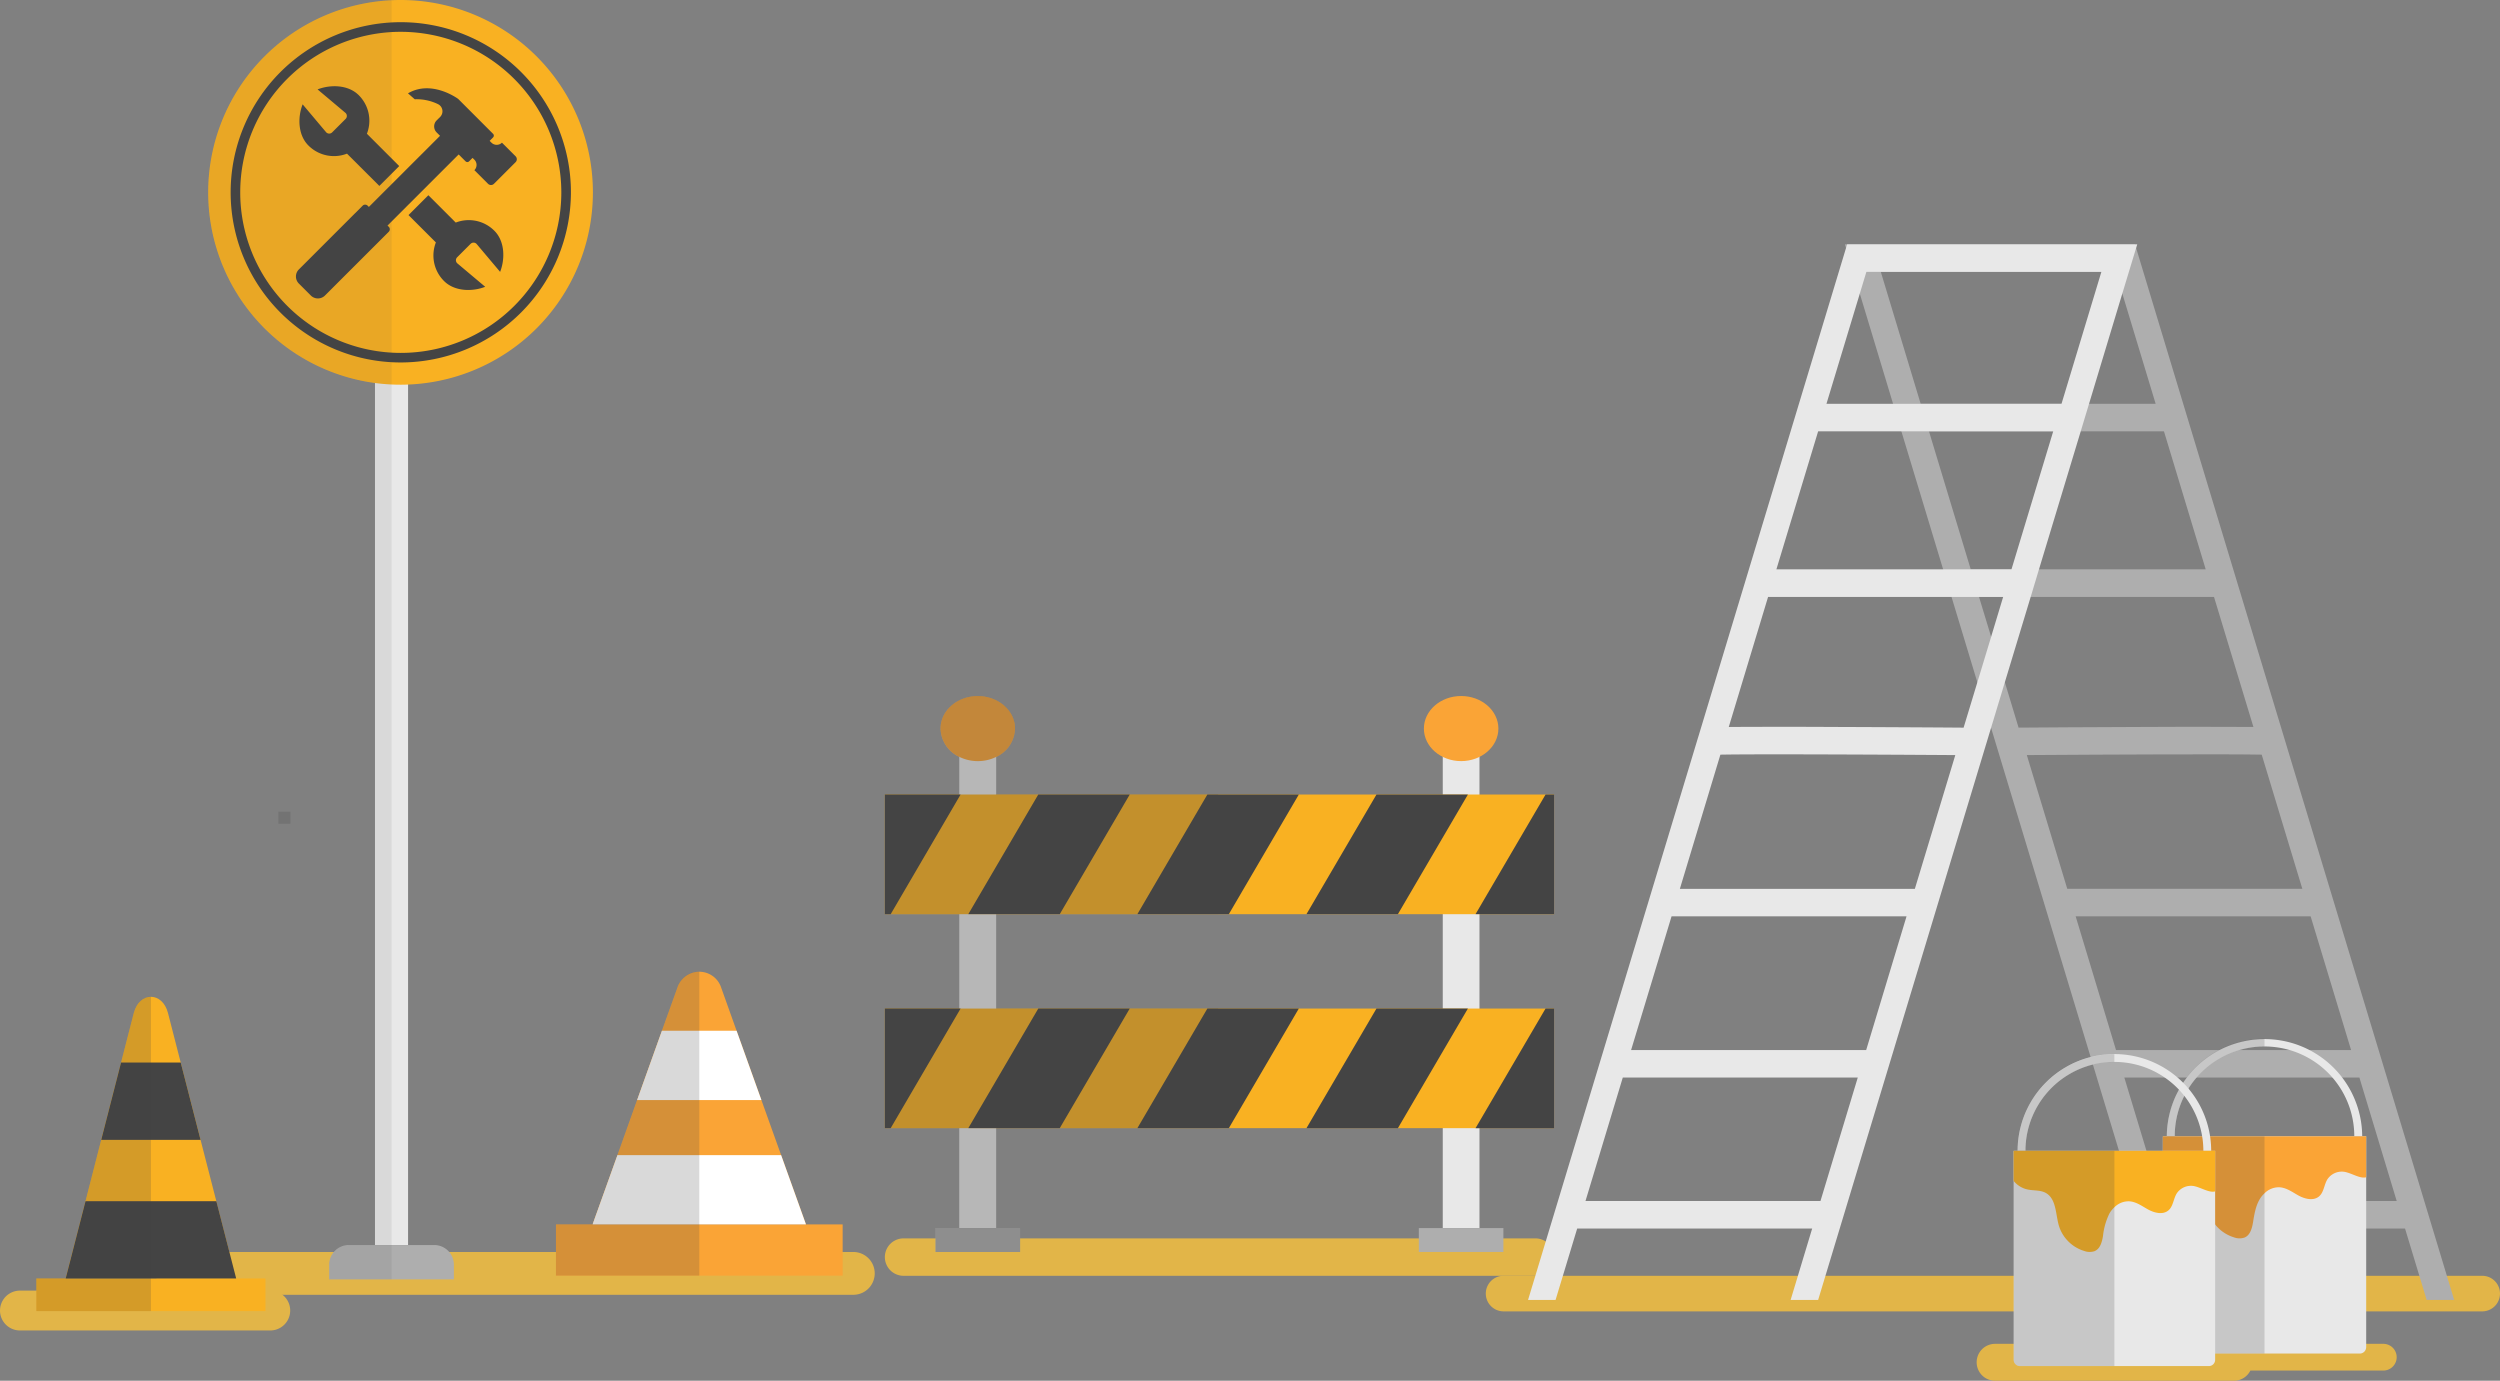 <svg id="DFP-illustration" xmlns="http://www.w3.org/2000/svg" width="862.99" height="476.62" viewBox="0 0 862.99 476.62">
  <rect x="0" y="0" width="862.99" height="476.62" fill="#808080" stroke="none"/>
  <g id="DFP-illustration-2" data-name="DFP-illustration" style="mix-blend-mode: normal;isolation: isolate">
    <g id="OBJECTS">
      <g id="Groupe_20" data-name="Groupe 20">
        <rect id="Rectangle_1" data-name="Rectangle 1" width="4.179" height="4.176" transform="translate(96.084 280.188)" fill="#444" opacity="0.2" style="mix-blend-mode: multiply;isolation: isolate"/>
        <path id="Tracé_3" data-name="Tracé 3" d="M1045.761,891.3h-218.1a6.458,6.458,0,1,0,0,12.916h218.1a6.458,6.458,0,1,0,0-12.916Z" transform="translate(-515.755 -463.815)" fill="#e2b548"/>
        <g id="Groupe_5" data-name="Groupe 5" transform="translate(305.445 240.262)">
          <g id="Groupe_4" data-name="Groupe 4" transform="translate(0 0)">
            <g id="Groupe_1" data-name="Groupe 1" transform="translate(25.742 18.015)">
              <rect id="Rectangle_2" data-name="Rectangle 2" width="12.669" height="165.65" fill="#e8e8e8"/>
              <rect id="Rectangle_3" data-name="Rectangle 3" width="12.677" height="165.658" transform="translate(166.846)" fill="#e8e8e8"/>
            </g>
            <g id="Groupe_2" data-name="Groupe 2" transform="translate(0 34.003)">
              <rect id="Rectangle_4" data-name="Rectangle 4" width="231.015" height="41.309" fill="#f9b122"/>
              <path id="Tracé_4" data-name="Tracé 4" d="M847.345,705.29l-.4.684-23.73,40.618H821.2v-41.3Z" transform="translate(-821.2 -705.29)" fill="#444"/>
              <path id="Tracé_5" data-name="Tracé 5" d="M911.878,705.29l-24.159,41.3H856.15l9.6-16.408,14.556-24.893Z" transform="translate(-827.342 -705.29)" fill="#444"/>
              <path id="Tracé_6" data-name="Tracé 6" d="M982.688,705.29l-24.159,41.3H926.96l24.159-41.3Z" transform="translate(-839.786 -705.29)" fill="#444"/>
              <path id="Tracé_7" data-name="Tracé 7" d="M1053.5,705.3l-24.167,41.293H997.77l24.167-41.293Z" transform="translate(-852.231 -705.292)" fill="#444"/>
              <path id="Tracé_8" data-name="Tracé 8" d="M1095.69,705.3v41.293h-27.11l24.167-41.293Z" transform="translate(-864.675 -705.292)" fill="#444"/>
            </g>
            <g id="Groupe_3" data-name="Groupe 3" transform="translate(0 107.882)">
              <rect id="Rectangle_5" data-name="Rectangle 5" width="231.015" height="41.285" transform="translate(0 0.008)" fill="#f9b122"/>
              <path id="Tracé_9" data-name="Tracé 9" d="M847.345,794.99l-.4.684-23.73,40.6H821.2V794.99Z" transform="translate(-821.2 -794.982)" fill="#444"/>
              <path id="Tracé_10" data-name="Tracé 10" d="M911.878,794.99l-24.159,41.285H856.15l9.6-16.408,14.556-24.876Z" transform="translate(-827.342 -794.982)" fill="#444"/>
              <path id="Tracé_11" data-name="Tracé 11" d="M982.688,794.99l-24.159,41.285H926.96l24.159-41.285Z" transform="translate(-839.786 -794.982)" fill="#444"/>
              <path id="Tracé_12" data-name="Tracé 12" d="M1053.5,794.98l-24.167,41.3H997.77l24.167-41.3Z" transform="translate(-852.231 -794.98)" fill="#444"/>
              <path id="Tracé_13" data-name="Tracé 13" d="M1095.69,794.98v41.3h-27.11l24.167-41.3Z" transform="translate(-864.675 -794.98)" fill="#444"/>
            </g>
            <rect id="Rectangle_6" data-name="Rectangle 6" width="29.195" height="8.237" transform="translate(184.329 183.673)" fill="#aeaeae"/>
            <rect id="Rectangle_7" data-name="Rectangle 7" width="29.203" height="8.254" transform="translate(17.482 183.664)" fill="#aeaeae"/>
            <path id="Tracé_14" data-name="Tracé 14" d="M870.247,675.241a11.129,11.129,0,0,1-6.536,9.81,14.563,14.563,0,0,1-12.669-.016,11.088,11.088,0,0,1-6.512-9.786c0-6.2,5.753-11.219,12.858-11.219s12.858,5.025,12.858,11.219Z" transform="translate(-825.3 -664.014)" fill="#faa436"/>
            <path id="Tracé_15" data-name="Tracé 15" d="M1072.667,675.246c0,6.2-5.762,11.236-12.858,11.236s-12.858-5.033-12.858-11.236,5.762-11.236,12.858-11.236S1072.667,669.043,1072.667,675.246Z" transform="translate(-860.874 -664.01)" fill="#faa436"/>
          </g>
          <path id="Tracé_16" data-name="Tracé 16" d="M859.612,739.314V771.9h76.631v41.285H859.612v34.489H867.9v8.254h-29.2v-8.254h8.259V813.185H821.21V771.9h25.742V739.314H821.21V698h25.742v-12.99a11.088,11.088,0,0,1-6.512-9.786c0-6.2,5.753-11.219,12.858-11.219s12.858,5.025,12.858,11.219a11.129,11.129,0,0,1-6.536,9.81V698h76.631v41.31H859.62Z" transform="translate(-821.202 -664.01)" fill="#444" opacity="0.3" style="mix-blend-mode: multiply;isolation: isolate"/>
        </g>
        <path id="Tracé_17" data-name="Tracé 17" d="M1416.825,906.97H1079.019a6.145,6.145,0,1,0,0,12.29h337.806a6.145,6.145,0,1,0,0-12.29Z" transform="translate(-559.984 -466.577)" fill="#e2b548"/>
        <g id="Groupe_6" data-name="Groupe 6" transform="translate(527.476 84.332)">
          <path id="Tracé_18" data-name="Tracé 18" d="M1374.841,644.89v-.033l-51.046-168.862-.387-1.285H1223.26l.387,1.285,4.764,15.75,11.482,38.023,2.868,9.5L1257.17,586.9l2.9,9.53,8.918,29.489,4.739,15.725,59.718,197.47h9.5l-7.443-24.662h81.115l7.468,24.662h9.5L1374.849,644.89ZM1235.657,484.216h81.115l2.259,7.512,11.507,38.048h-81.115Zm16.633,55.057h81.115l14.408,47.636H1266.7Zm26.195,86.622-4.739-15.692-4.179-13.764h81.115l13.6,44.884c-2.143-.033-4.764-.033-7.971-.033-8.531-.058-19.865-.033-31.182.033-17.441.058-34.833.173-41.914.231l-4.739-15.667Zm7.575,25.132c30.176-.206,70.219-.379,81.09-.148l14.021,46.318h-81.148l-13.963-46.178Zm16.864,55.675h81.115L1398,752.847h-81.148Zm29.673,98.253-12.875-42.611h81.148l12.875,42.611Z" transform="translate(-1113.889 -474.71)" fill="#aeaeae"/>
          <path id="Tracé_19" data-name="Tracé 19" d="M1200.716,474.72l-.387,1.285-51.021,168.829a.127.127,0,0,0-.025.058L1090.57,839.117h9.5l7.468-24.662h81.115l-7.443,24.662h9.5l59.685-197.47,4.764-15.749,8.918-29.456,2.868-9.53,14.408-47.636,2.868-9.5,11.482-38.048L1300.476,476l.387-1.285H1200.716Zm-9.2,330.237H1110.4l12.875-42.611h81.115Zm15.776-52.108h-81.148l13.963-46.145h81.115Zm16.8-55.642h-81.115l13.988-46.318c10.9-.231,50.939-.058,81.09.148l-13.963,46.178Zm26.335-87-4.764,15.725-4.74,15.634c-7.08-.058-24.464-.173-41.913-.231-11.342-.058-22.684-.091-31.182-.033-3.206,0-5.828,0-7.971.033l13.567-44.884h81.148l-4.154,13.764Zm7.023-23.295H1176.3l14.408-47.636h81.148Zm17.276-57.133h-81.148l11.507-38.023,2.283-7.537h81.115l-13.765,45.56Z" transform="translate(-1090.57 -474.712)" fill="#e8e8e8"/>
        </g>
        <path id="Tracé_20" data-name="Tracé 20" d="M1418.828,935.49H1284.812a6.367,6.367,0,1,0,0,12.735h82.459a6.333,6.333,0,0,0,5.663-3.509h45.886a4.613,4.613,0,1,0,0-9.226Z" transform="translate(-596.111 -471.605)" fill="#e2b548"/>
        <g id="Groupe_8" data-name="Groupe 8" transform="translate(746.597 358.54)">
          <g id="Groupe_7" data-name="Groupe 7">
            <path id="Tracé_21" data-name="Tracé 21" d="M1426.615,848.54v72.767a2.222,2.222,0,0,1-2.217,2.216h-65.784a2.216,2.216,0,0,1-2.184-2.216V848.54h70.186Z" transform="translate(-1356.414 -814.817)" fill="#e8e8e8"/>
            <path id="Tracé_22" data-name="Tracé 22" d="M1425.537,841.29H1422.8a30.992,30.992,0,0,0-61.984,0h-2.737a33.725,33.725,0,0,1,67.449,0Z" transform="translate(-1356.704 -807.6)" fill="#e8e8e8"/>
            <path id="Tracé_23" data-name="Tracé 23" d="M1426.612,848.54v14.127c-2.16.577-4.979-1.45-7.55-1.886a5.965,5.965,0,0,0-5.828,2.57c-1.2,1.944-1.2,4.588-3.009,6.013-1.912,1.5-4.781.791-6.948-.379-2.135-1.178-4.212-2.759-6.668-2.867a6.934,6.934,0,0,0-5.11,2.1,8.753,8.753,0,0,0-1.723,2.158c-1.368,2.405-1.805,5.189-2.242,7.924-.354,2.051-.981,4.4-2.951,5.189a5.492,5.492,0,0,1-3.61-.082,13.283,13.283,0,0,1-8.754-8.666c-1.261-4.184-.849-9.728-4.9-11.7-1.805-.848-3.907-.626-5.852-1.013A8.513,8.513,0,0,1,1356.41,859V848.54H1426.6Z" transform="translate(-1356.41 -814.817)" fill="#faa436"/>
          </g>
          <path id="Tracé_24" data-name="Tracé 24" d="M1391.8,807.6v2.735a30.992,30.992,0,0,0-30.976,30.955h-2.736A33.731,33.731,0,0,1,1391.8,807.6Z" transform="translate(-1356.705 -807.6)" fill="#444" opacity="0.2" style="mix-blend-mode: multiply;isolation: isolate"/>
          <path id="Tracé_25" data-name="Tracé 25" d="M1356.43,848.538h35.08v74.975h-32.9a2.216,2.216,0,0,1-2.184-2.216V848.53Z" transform="translate(-1356.414 -814.815)" fill="#444" opacity="0.2" style="mix-blend-mode: multiply;isolation: isolate"/>
        </g>
        <g id="Groupe_10" data-name="Groupe 10" transform="translate(695.105 363.902)">
          <g id="Groupe_9" data-name="Groupe 9">
            <path id="Tracé_26" data-name="Tracé 26" d="M1363.493,854.63v72.125a2.175,2.175,0,0,1-2.193,2.166h-65.182a2.17,2.17,0,0,1-2.168-2.166V854.63Z" transform="translate(-1293.942 -821.253)" fill="#e8e8e8"/>
            <path id="Tracé_27" data-name="Tracé 27" d="M1362.429,847.487h-2.712a30.708,30.708,0,0,0-61.416,0h-2.712a33.415,33.415,0,0,1,66.831,0Z" transform="translate(-1294.23 -814.11)" fill="#e8e8e8"/>
            <path id="Tracé_28" data-name="Tracé 28" d="M1363.491,854.626v13.995c-2.143.568-4.929-1.433-7.476-1.87a5.887,5.887,0,0,0-5.77,2.545c-1.2,1.919-1.2,4.547-2.984,5.955-1.9,1.491-4.74.783-6.883-.379-2.11-1.161-4.171-2.735-6.611-2.842a6.872,6.872,0,0,0-5.069,2.084,8.654,8.654,0,0,0-1.706,2.142,23.054,23.054,0,0,0-2.225,7.85c-.354,2.035-.973,4.357-2.926,5.14a5.394,5.394,0,0,1-3.577-.082,13.131,13.131,0,0,1-8.671-8.583c-1.245-4.143-.841-9.638-4.847-11.59-1.789-.84-3.874-.626-5.795-1a8.4,8.4,0,0,1-5.011-3.007V854.61h69.543Z" transform="translate(-1293.94 -821.249)" fill="#f9b122"/>
          </g>
          <path id="Tracé_29" data-name="Tracé 29" d="M1298.014,847.487h30.7v74.291h-32.591a2.17,2.17,0,0,1-2.168-2.166V847.487h1.352a33.424,33.424,0,0,1,33.4-33.377v2.71a30.714,30.714,0,0,0-30.7,30.675Z" transform="translate(-1293.942 -814.11)" fill="#444" opacity="0.2" style="mix-blend-mode: multiply;isolation: isolate"/>
        </g>
        <path id="Tracé_30" data-name="Tracé 30" d="M756.594,897H523.4a7.389,7.389,0,1,0,0,14.777H756.594a7.389,7.389,0,1,0,0-14.777Z" transform="translate(-462.12 -464.82)" fill="#e2b548"/>
        <g id="Groupe_15" data-name="Groupe 15" transform="translate(71.867)">
          <g id="Groupe_14" data-name="Groupe 14">
            <rect id="Rectangle_8" data-name="Rectangle 8" width="11.424" height="307.988" transform="translate(57.574 121.795)" fill="#e8e8e8"/>
            <g id="Groupe_13" data-name="Groupe 13">
              <path id="Tracé_49" data-name="Tracé 49" d="M66.443,0A66.4,66.4,0,1,1,0,66.4,66.422,66.422,0,0,1,66.443,0Z" fill="#f9b122"/>
              <g id="Groupe_11" data-name="Groupe 11" transform="translate(1.215 1.203)">
                <ellipse id="Ellipse_2" data-name="Ellipse 2" cx="57.082" cy="57.118" rx="57.082" ry="57.118" transform="translate(0 112.786) rotate(-81.13)" fill="#f9b122"/>
                <path id="Tracé_31" data-name="Tracé 31" d="M605.9,499.092a58.731,58.731,0,1,1,58.77-58.731A58.817,58.817,0,0,1,605.9,499.092Zm0-114.143a55.42,55.42,0,1,0,55.456,55.42A55.5,55.5,0,0,0,605.9,384.95Z" transform="translate(-540.671 -375.172)" fill="#444"/>
              </g>
              <g id="Groupe_12" data-name="Groupe 12" transform="translate(30.298 29.766)">
                <path id="Tracé_32" data-name="Tracé 32" d="M650.387,432.8l-4.707-4.7h0a2.563,2.563,0,0,1-3.619,0l-.626-.626,1.187-1.186a.88.88,0,0,0,0-1.236L630.571,413s-9.083-6.763-17.326-1.927l2.333,2.051a16.876,16.876,0,0,1,8,1.664,2.754,2.754,0,0,1,.767,4.432l-1.2,1.194a2.932,2.932,0,0,0,0,4.16l1.162,1.161-24.563,24.547-.429-.428a1.2,1.2,0,0,0-1.714,0l-22.024,22.01a3.444,3.444,0,0,0,0,4.868l4.138,4.135a3.449,3.449,0,0,0,4.871,0l22.024-22.01a1.2,1.2,0,0,0,0-1.713l-.429-.428,24.563-24.547,2.374,2.372a.874.874,0,0,0,1.236,0l1.187-1.186.626.626a2.559,2.559,0,0,1,0,3.616l4.707,4.7a1.448,1.448,0,0,0,2.052,0l7.46-7.455a1.446,1.446,0,0,0,0-2.051Z" transform="translate(-574.577 -408.62)" fill="#444"/>
                <path id="Tracé_33" data-name="Tracé 33" d="M610.476,436.031l-6.858,6.853L592.45,431.739a12.442,12.442,0,0,1-13.328-2.825c-3.643-3.641-3.726-9.761-1.986-14.193l8.069,9.58a1.442,1.442,0,0,0,2.11.107l4.674-4.671a1.44,1.44,0,0,0-.107-2.109l-9.586-8.064c4.426-1.738,10.559-1.647,14.2,1.985a12.419,12.419,0,0,1,2.827,13.32Z" transform="translate(-574.833 -408.467)" fill="#444"/>
                <path id="Tracé_34" data-name="Tracé 34" d="M638.492,475.583a1.44,1.44,0,0,0,.107,2.109l9.586,8.064c-4.426,1.738-10.575,1.647-14.2-1.985a12.417,12.417,0,0,1-2.827-13.328L621.71,461l6.858-6.853,9.446,9.44a12.437,12.437,0,0,1,13.336,2.825c3.643,3.624,3.726,9.761,1.986,14.193l-8.069-9.58a1.442,1.442,0,0,0-2.11-.107l-4.674,4.671Z" transform="translate(-582.861 -416.52)" fill="#444"/>
              </g>
            </g>
            <path id="Tracé_35" data-name="Tracé 35" d="M624.757,894.09H595.274a6.782,6.782,0,0,0-6.784,6.779v5.082h43.043v-5.082a6.782,6.782,0,0,0-6.784-6.779Z" transform="translate(-546.725 -464.307)" fill="#aeaeae"/>
          </g>
          <path id="Tracé_36" data-name="Tracé 36" d="M601.125,372.41V813.989H579.579V808.9a6.792,6.792,0,0,1,6.808-6.779H595.4V504.543a66.4,66.4,0,0,1,5.729-132.133Z" transform="translate(-537.822 -372.344)" fill="#444" opacity="0.093" style="mix-blend-mode: multiply;isolation: isolate"/>
        </g>
        <path id="Tracé_37" data-name="Tracé 37" d="M543.928,913.19H457.513a6.878,6.878,0,1,0,0,13.756h86.415a6.878,6.878,0,1,0,0-13.756Z" transform="translate(-450.63 -467.674)" fill="#e2b548"/>
        <g id="Groupe_17" data-name="Groupe 17" transform="translate(12.545 344.075)">
          <g id="Groupe_16" data-name="Groupe 16" transform="translate(0 0.014)">
            <path id="Tracé_38" data-name="Tracé 38" d="M530.139,860.611l-5.448-21.17-6.85-26.68-4.385-17.076c-1.912-7.5-9.891-7.5-11.828,0l-4.385,17.076-6.85,26.68-5.424,21.17-6.85,26.68h58.852l-6.85-26.68Z" transform="translate(-468.006 -790.057)" fill="#f9b122"/>
            <rect id="Rectangle_9" data-name="Rectangle 9" width="79.096" height="11.277" transform="translate(0 97.226)" fill="#f9b122"/>
            <path id="Tracé_39" data-name="Tracé 39" d="M536.992,902.39H478.14l6.85-26.68h45.153Z" transform="translate(-468.01 -805.156)" fill="#444"/>
            <path id="Tracé_40" data-name="Tracé 40" d="M527.311,844.3H493.03l6.841-26.688h20.59Z" transform="translate(-470.627 -794.914)" fill="#444"/>
          </g>
          <path id="Tracé_41" data-name="Tracé 41" d="M505.4,790.048V898.557H465.85V887.272h10.138l6.825-26.664,5.432-21.178,6.85-26.688,4.385-17.084c.973-3.756,3.437-5.618,5.91-5.618Z" transform="translate(-465.85 -790.04)" fill="#444" opacity="0.2" style="mix-blend-mode: multiply;isolation: isolate"/>
        </g>
        <g id="Groupe_19" data-name="Groupe 19" transform="translate(191.912 335.435)">
          <g id="Groupe_18" data-name="Groupe 18" transform="translate(0 0.008)">
            <path id="Tracé_42" data-name="Tracé 42" d="M772.466,866.775H698.81l8.572-23.913,6.784-19,8.572-23.937,5.5-15.321a7.949,7.949,0,0,1,14.8,0l5.473,15.321,8.572,23.937,6.808,19,8.572,23.913Z" transform="translate(-686.158 -779.56)" fill="#faa436"/>
            <rect id="Rectangle_10" data-name="Rectangle 10" width="98.969" height="17.693" transform="translate(0 87.216)" fill="#faa436"/>
            <path id="Tracé_43" data-name="Tracé 43" d="M772.466,880.323H698.81l8.581-23.913h56.5Z" transform="translate(-686.158 -793.107)" fill="#fff"/>
            <path id="Tracé_44" data-name="Tracé 44" d="M760.361,828.217H717.45l8.572-23.937h25.766Z" transform="translate(-689.433 -783.917)" fill="#fff"/>
          </g>
          <path id="Tracé_45" data-name="Tracé 45" d="M732.932,779.558v104.9H683.46V866.765h12.661l8.572-23.913,6.784-19,8.572-23.937,5.5-15.321a7.634,7.634,0,0,1,7.385-5.041Z" transform="translate(-683.46 -779.55)" fill="#444" opacity="0.2" style="mix-blend-mode: multiply;isolation: isolate"/>
        </g>
      </g>
    </g>
  </g>
</svg>
